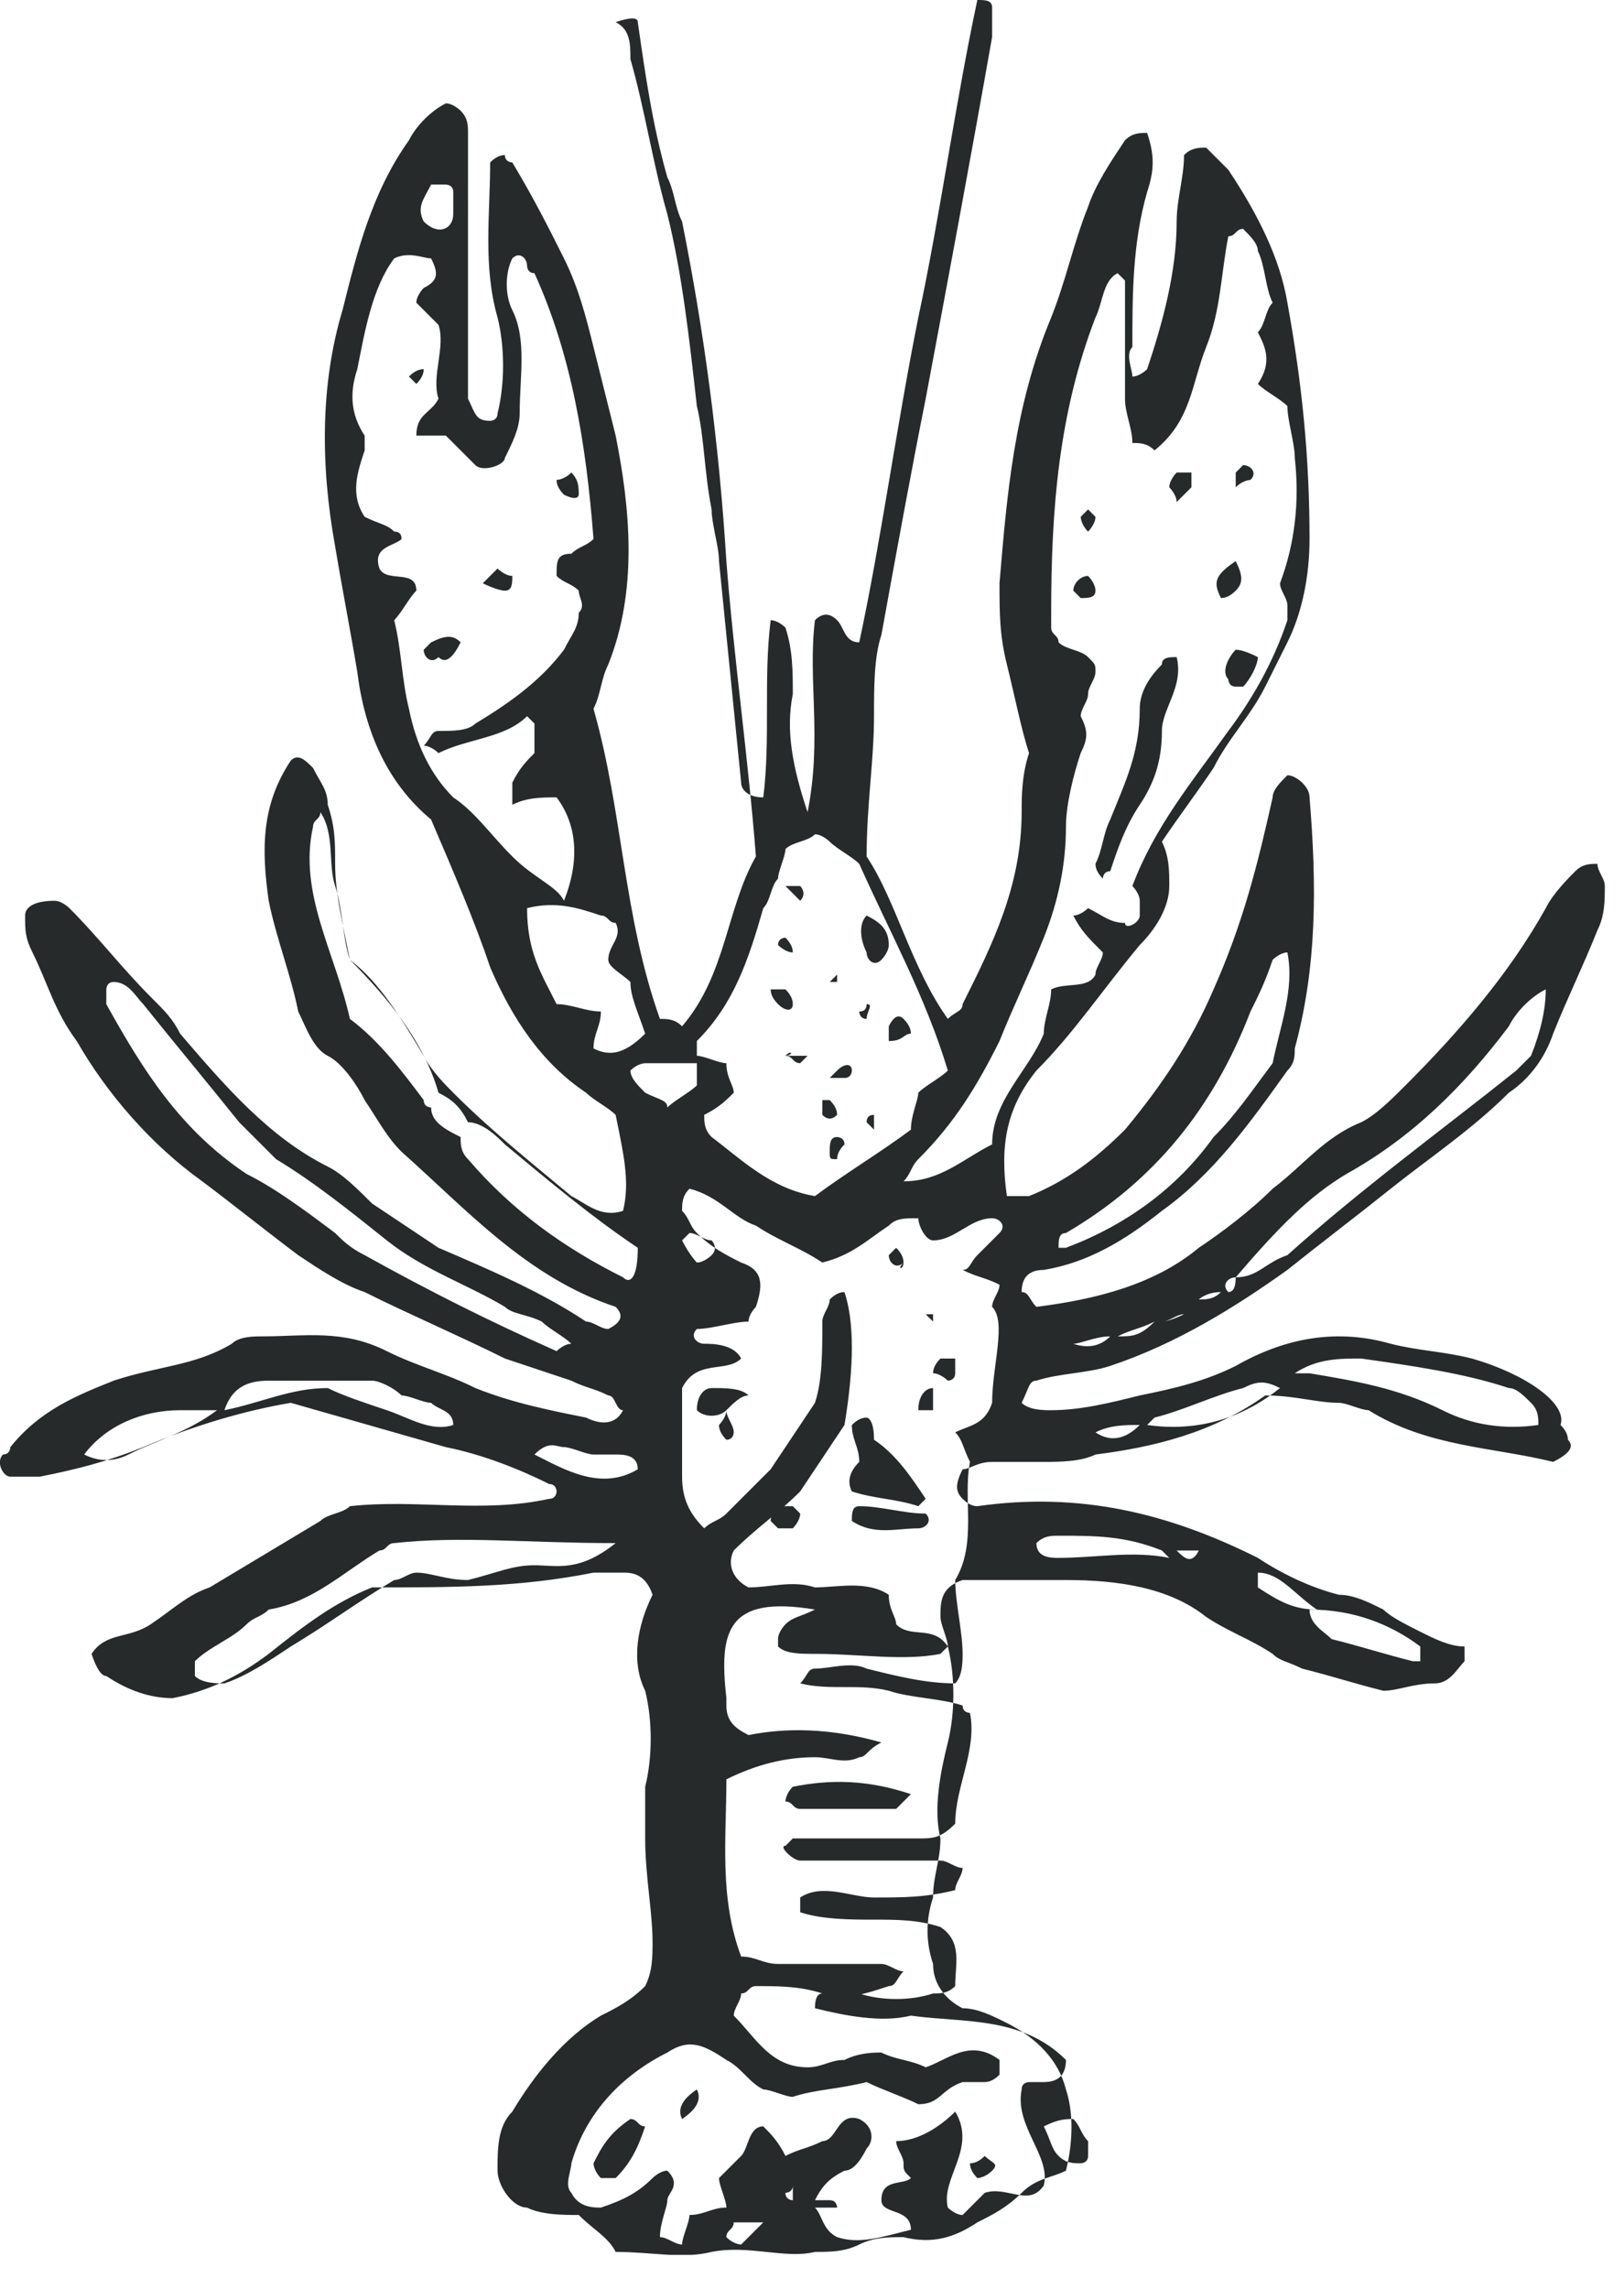 <svg xmlns="http://www.w3.org/2000/svg" width="22" height="31" fill="none"><g fill="#262A2B" clip-path="url(#a)"><path d="M19.94 18.4c-.4-.1-.7-.1-1.1-.2-.7-.2-1.4-.1-2.1.3-.4.2-.8.3-1.3.4-.4.1-.8.2-1.2.2-.1 0-.3 0-.4-.1.1-.2.1-.3.2-.3.3-.1.7-.1 1-.2.9-.3 1.7-.8 2.4-1.3.5-.4.9-.7 1.4-1.1.5-.4 1.1-.8 1.6-1.3.3-.2.5-.5.6-.8.2-.5.4-.9.6-1.4.1-.2.1-.4.1-.6 0-.1-.1-.2-.1-.3-.1 0-.2 0-.3.1-.1.1-.3.3-.4.5-.5.9-1.2 1.7-1.9 2.4-.2.2-.4.4-.6.5-.5.2-.8.6-1.2.9-.3.3-.7.6-1 .8-.6.5-1.4.7-2.2.8-.1-.1-.1-.2-.2-.2 0-.2.1-.3.3-.3.6-.1 1.1-.4 1.6-.8.7-.5 1.2-1.2 1.7-1.9.1-.1.1-.2.1-.3.3-1.1.3-2.2.2-3.4 0-.067-.033-.133-.1-.2 0 0-.1-.1-.2-.1-.1.1-.2.2-.2.3-.2.9-.4 1.7-.8 2.6-.3.7-.7 1.3-1.2 1.9-.4.4-.8.7-1.3.9h-.3c-.1-.7 0-1.2.4-1.7.5-.5.9-1.1 1.4-1.7.2-.2.4-.5.4-.8 0-.2 0-.4-.1-.6.2-.3.5-.7.7-1 .2-.4.5-.7.7-1.1l.3-.6c.2-.4.3-.9.3-1.4 0-1.1-.1-2.1-.3-3.2-.1-.6-.4-1.2-.8-1.8l-.3-.3c-.1 0-.2 0-.3.1 0 .3-.1.6-.1.9 0 .7-.2 1.4-.4 2 0 0-.1.1-.2.1 0-.1-.1-.3 0-.4 0-.7 0-1.4.2-2.1.1-.3.1-.5 0-.8-.1 0-.2 0-.3.1-.2.3-.4.6-.5.9-.2.5-.3 1-.5 1.5-.5 1.2-.6 2.4-.7 3.6 0 .4 0 .7.1 1.1.1.4.2.9.3 1.2-.1.3-.1.6-.1.8 0 1-.4 1.8-.8 2.6 0 .1-.1.1-.2.2-.5-.7-.7-1.6-1.1-2.2 0-.7.1-1.3.1-1.9 0-.4 0-.8.1-1.1.2-1.1.4-2.2.6-3.2.3-1.6.6-3.2.9-4.9V.1c0-.1-.1-.1-.2-.1-.3 1.4-.5 2.9-.8 4.3-.3 1.5-.5 3-.8 4.4-.2 0-.2-.2-.3-.3-.1-.1-.2-.1-.3 0-.1.8.1 1.6-.1 2.6-.2-.6-.3-1.1-.2-1.6 0-.3 0-.6-.1-.9 0 0-.1-.1-.2-.1-.1.8 0 1.6-.1 2.4-.2 0-.3-.1-.3-.2l-.3-3c0-.2-.1-.5-.1-.7-.1-.5-.1-1-.2-1.4-.1-.9-.2-1.8-.4-2.6-.2-.7-.3-1.4-.5-2.1 0-.2 0-.4-.2-.5.2-.067.3-.067.3 0 .1.7.2 1.4.4 2.1.1.2.1.4.2.6.3 1.5.5 3 .6 4.6.1 1.3.3 2.7.4 4-.4.7-.4 1.6-1 2.3-.1-.1-.2-.1-.3-.1-.5-1.4-.5-2.8-.9-4.2.1-.2.1-.4.2-.6.4-1 .3-2.1.1-3.1l-.3-1.2c-.1-.4-.2-.8-.4-1.2-.2-.4-.4-.8-.7-1.3 0 0-.1 0-.1-.1-.067 0-.133.033-.2.1 0 .7-.1 1.4.1 2.1.1.4.1.9 0 1.3 0 .1-.1.1-.1.1-.2 0-.2-.1-.3-.3V1.8c0-.1 0-.2-.1-.3 0 0-.1-.1-.2-.1-.2.1-.4.3-.5.5-.5.7-.7 1.5-.9 2.3-.3 1-.3 2.1-.1 3.2.1.6.2 1.1.3 1.7.1.8.4 1.5 1 2 .3.7.6 1.4.8 2 .3.7.7 1.3 1.3 1.7.1.1.3.2.4.3.1.5.2.9.1 1.3-.3.1-.5-.1-.7-.2-.6-.5-1.1-.9-1.6-1.4-.1-.1-.3-.3-.4-.5-.3-.5-.6-1-1-1.3-.1-.5-.2-.9-.2-1.3 0-.3 0-.5-.1-.8 0-.2-.1-.3-.2-.5-.1-.1-.2-.2-.3-.1-.4.6-.4 1.2-.3 1.9.1.5.3 1 .4 1.5.1.2.2.5.4.6.2.1.4.4.5.6.2.3.3.5.5.7.9.8 1.7 1.7 2.9 2.1.1.1.1.2-.1.3-.1 0-.2-.1-.3-.1-.6-.4-1.3-.7-2-1l-.9-.6c-.2-.2-.4-.4-.6-.5-.8-.4-1.4-1.1-2-1.8-.1-.2-.2-.3-.4-.5-.4-.4-.7-.8-1.1-1.2 0 0-.1-.1-.2-.1-.3 0-.4.1-.4.2 0 .2 0 .3.1.5.2.4.3.8.6 1.2.4.7 1 1.4 1.7 1.9.4.3.9.7 1.3 1 .3.2.6.4.9.5.6.3 1.3.6 1.9.9l.9.3c.2.1.3.1.5.2.1 0 .1.2.2.2-.1.2-.3.2-.5.1-.5-.1-1-.2-1.5-.4-.4-.2-.8-.3-1.2-.5-.6-.3-1.1-.2-1.7-.2-.1 0-.3 0-.4.1-.5.3-1 .3-1.6.5-.5.2-1 .4-1.4.9 0 0 0 .1-.1.1-.1.1 0 .3.1.3h.4c.5-.1.9-.2 1.4-.4.7-.3 1.4-.5 2-.6l2.1.6c.5.1 1 .3 1.4.5.1 0 .1.1.1.1s0 .1-.1.1c-.9.2-1.8 0-2.7.1-.1.1-.3.1-.4.2l-1.5.9c-.3.1-.5.3-.8.5-.3.2-.6.1-.8.4.067.2.133.3.2.3.3.2.6.3.9.3.5-.1.9-.3 1.3-.6.5-.4.9-.7 1.4-.9 1.1 0 2 0 3-.2h.4c.1 0 .3 0 .4.3-.2.4-.3.9-.1 1.3.1.4.1.9 0 1.3v.7c0 .5.1 1 .1 1.4 0 .2 0 .4-.1.6-.2.2-.4.3-.6.4-.5.3-.9.8-1.2 1.3-.2.2-.2.5-.2.8 0 .2.2.5.4.5.2.1.5.1.7.1.2.2.4.3.5.5.5 0 .9.1 1.3 0 .5-.1 1 .1 1.4 0 .2 0 .4 0 .6-.1.2-.1.4-.1.6-.1.4.1.7 0 1-.2.2-.1.4-.2.6-.4.2-.2.4-.2.6-.3.1-.4.1-.8 0-1.1-.1-.4-.4-.7-.8-.9-.2-.1-.4-.2-.6-.2-.2-.1-.4-.3-.4-.6-.1-.3-.1-.6 0-.9 0-.3.1-.5.1-.8-.1-.4 0-.9.1-1.3s.1-.9 0-1.3c0-.1-.1-.3-.1-.4 0-.2 0-.4.3-.5h1.4c.7 0 1.4.1 1.9.5.3.2.6.3.9.5.1.1.2.1.4.2.4.1.7.2 1.1.3.2 0 .4-.1.7-.1.2 0 .3-.2.4-.3v-.2c-.2 0-.4-.1-.6-.2-.2-.1-.4-.2-.5-.3-.2-.1-.4-.2-.6-.2-.4-.1-.8-.3-1.1-.5-1.2-.6-2.4-.9-3.8-.7-.067 0-.133-.033-.2-.1-.1-.1-.1-.2 0-.4.1 0 .2-.1.4-.1h.7c.2 0 .5 0 .7-.1.8-.1 1.6-.3 2.3-.8.4 0 .7.1 1 .1.1 0 .3.1.4.1.8.5 1.7.5 2.5.7.2-.1.3-.2.2-.3 0-.067-.033-.133-.1-.2.1-.3-.5-.7-1.2-.9Zm-4.8-.3c.2-.1.3-.1.5-.2-.2.2-.3.2-.5.2Zm.6-.2c.1 0 .2-.1.3-.1 0 0-.2.1-.3.1Zm1-.6c.6-.7 1-1.1 1.5-1.4.9-.5 1.6-1.2 2.2-2 .1-.2.3-.4.5-.5 0 .267-.067.567-.2.9l-.2.2c-1 .8-2.1 1.6-3.1 2.5-.3.1-.4.3-.7.3 0 .133-.033.2-.1.2-.1-.1 0-.2.1-.2Zm-.2.2c-.1.1-.2.1-.3.1 0 0 .1-.1.3-.1Zm-1.5.6c-.133.133-.3.167-.5.1.1 0 .3-.1.5-.1Zm-.6-1.4c1.2-.7 2-1.7 2.5-3 .1-.2.2-.4.3-.7 0 0 .1-.1.2-.1.1.5-.1 1-.2 1.5-.3.4-.5.7-.8 1-.5.7-1.2 1.2-2 1.5h-.1c0-.1 0-.2.1-.2Zm-6 .6c-.8-.4-1.5-.9-2.1-1.6-.1-.1-.1-.2-.1-.3-.2-.1-.4-.2-.4-.4 0 0-.1 0-.1-.1-.3-.4-.6-.8-1-1.1-.2-.9-.7-1.7-.5-2.6 0-.1.1-.1.1-.2.2.3.1.7.2 1 .1.3.1.7.2 1 .5.5 1 1.1 1.2 1.8.2.1.3.2.4.4.2 0 .4.2.5.3.6.5 1.2 1 1.8 1.4 0 .4-.1.5-.2.4Zm-.9 1c-.9-.4-1.7-.8-2.6-1.3-.2-.1-.3-.2-.4-.3-.4-.3-.8-.6-1.2-.8-.9-.6-1.4-1.4-1.9-2.3v-.2s0-.1.1-.1c.2 0 .3.2.4.3.4.5.9 1.1 1.3 1.6l.5.5c.5.3 1 .7 1.5 1.1.5.4 1.1.6 1.6.9.1.1.3.1.5.2.1.1.3.2.4.3-.1 0-.2.1-.2.1Zm-5.8 1.4c-.2.1-.4.1-.6 0 .3-.4.8-.6 1.3-.6h.5c-.4.3-.8.4-1.2.6Zm3.5-.6c-.3-.1-.6-.2-.8-.3-.5 0-.9.2-1.4.3.1-.3.3-.4.6-.4h1.4c.1 0 .3.1.4.2.1 0 .3.1.4.1.1.1.3.1.3.3-.3.1-.6-.1-.9-.2Zm2 2.1c-.3 0-.5.1-.9.2-.3 0-.5-.1-.7-.1-.1 0-.2.1-.3.1-.5.3-.9.6-1.4.9-.3.2-.6.4-.9.5-.1 0-.3 0-.4-.1v-.2c.2-.2.5-.3.7-.5.1-.1.2-.1.3-.2.6-.1 1-.5 1.5-.8.1 0 .1-.1.2-.1.9-.1 1.8 0 3 0-.5.4-.8.3-1.1.3Zm0-1.5c.2-.2.3-.1.4-.1.1 0 .3.1.4.1h.3c.1 0 .3 0 .3.2-.5.3-1 0-1.4-.2Zm12 2.6v.2h-.1c-.4-.1-.7-.2-1.1-.3-.1-.1-.3-.2-.3-.4.6 0 1.1.2 1.5.5Zm-1.4-.5c-.3 0-.5-.1-.8-.3v-.2c.3 0 .5.3.8.5Zm-1.9-.8h.3c-.1.2-.2.1-.3 0Zm-1.6-.2c.5 0 .9 0 1.4.2l.1.1c-.5-.1-1 0-1.5 0-.1 0-.3 0-.3-.2.1-.1.2-.1.3-.1Zm-4-8.5c.1-.1.1-.3.2-.4 0-.1.1-.3.1-.4.1-.1.3-.1.4-.2.1 0 .2.1.2.1.1.1.3.2.4.3.4.9.9 1.8 1.2 2.8-.1.1-.3.2-.4.3 0 .1-.1.3-.1.5-.4.3-.9.6-1.3.9-.6-.1-1-.5-1.4-.8-.1-.1-.1-.2-.1-.3.2-.1.3-.2.4-.3 0-.1-.1-.2-.1-.4-.1 0-.3-.1-.4-.1v-.2c.5-.5.7-1.1.9-1.8Zm-4.5-9.8h.2s.1 0 .1.1v.3c0 .2-.2.3-.4.1-.1-.2 0-.3.1-.5Zm1.1 9.1c-.3-.3-.5-.6-.8-.8-.3-.3-.5-.7-.6-1.2-.1-.4-.1-.8-.2-1.2.1-.1.2-.3.3-.4 0-.3-.4-.1-.5-.3-.1-.3.2-.3.3-.4 0-.067-.033-.1-.1-.1-.1-.1-.2-.1-.4-.2-.2-.3-.1-.6 0-.9v-.2c-.2-.3-.2-.6-.1-.9.1-.5.2-1.1.5-1.5.2-.1.4 0 .5 0 .1.2.1.3-.1.4 0 0-.1.1-.1.2l.3.3c.1.3-.1.7 0 1-.1.2-.3.2-.3.5h.4l.4.4c.1.1.4 0 .4-.1.1-.2.2-.4.2-.6 0-.5.1-1-.1-1.4-.1-.2-.1-.5 0-.7.1-.1.2 0 .2.1 0 0 0 .1.1.1.5 1.1.7 2.3.8 3.6-.1.1-.2.1-.3.2-.2 0-.2.1-.2.3.1.1.2.1.3.2 0 .1.1.2 0 .3 0 .2-.1.3-.2.5-.3.4-.7.7-1.2 1-.1.1-.3.1-.5.1-.1 0-.1.1-.2.2.1 0 .2.1.2.1.4-.2.9-.2 1.2-.5l.1.1v.4c-.1.1-.2.2-.3.4v.3c.2-.1.4-.1.6-.1.3.4.3.9.1 1.4-.1-.2-.4-.3-.7-.6Zm1.1 2.6c0-.2.1-.3.1-.5-.2 0-.4-.1-.6-.1-.2-.4-.4-.7-.4-1.3.4-.1.7 0 1 .1.1 0 .1.1.2.1.1.2-.1.3-.1.5 0 .1.2.2.3.3 0 .2.1.4.2.7-.3.3-.5.3-.7.2Zm.7.6c-.1-.1-.2-.2-.2-.3.1-.1.2-.1.2-.1h.7v.3c-.1.1-.3.2-.4.3 0-.1-.1-.1-.3-.2Zm1.3 15.6s-.1 0-.2-.1c0-.1.1-.1.1-.2h.4l-.3.3Zm.6-.7s.1 0 .1-.1v.2s-.1 0-.1-.1Zm3.9-1c.1.1.1.2.2.3v.2c0 .1-.1.1-.1.1-.1 0-.2 0-.3-.1-.1-.1-.1-.2-.2-.4.2-.1.3-.1.4-.1Zm-1.1-9.7c-.1.3-.3.3-.5.4.1.1.1.2.2.4-.1.5.1 1.1-.2 1.6 0 .3.1.7.1 1 0 .1 0 .3-.1.4-.4 0-.8-.1-1.2-.2-.2-.1-.5 0-.7 0-.1 0-.1.1-.2.2.4.1.8 0 1.2.1.3.1.7.1 1 .2 0 .1.1.1.1.1.1.5-.2 1-.2 1.5-.2.2-.3.2-.5.2h-1.7l-.1.1c-.1 0 .1.2.2.2h1.9c.1 0 .2.1.3.1 0 .1-.1.2-.1.3-.4.1-.7.1-1.1.1-.3 0-.7-.2-1 0v.2c.3.1.7.1 1 .1.3 0 .6 0 .9.1.3.2.2.5.2.8-.1.1-.2.1-.3.1-.3.1-.7.1-1 0h-.5c-.067 0-.1.067-.1.2.4.1.9.2 1.3.1.7.1 1.5 0 2.1.6 0 .2-.1.3-.3.3h-.2s-.1 0-.1.1c-.1.5.4.9.3 1.3-.2.3-.5 0-.8.1l-.3.3c-.1 0-.2-.1-.2-.1-.1-.4.4-.8.1-1.3-.2.2-.5.4-.8.4 0 .1.1.2.1.3 0 .1 0 .1.1.2-.1.1-.4 0-.4.3 0 .2.4.1.4.4-.4.1-.7.2-1 .1-.2-.1-.2-.3-.3-.4h.3s0-.1-.1-.1h-.2c.1-.2.2-.3.4-.4.1 0 .2-.1.3-.3.1-.1.1-.3-.1-.4-.3-.1-.3.3-.5.3-.2.1-.3.1-.5.2-.1-.2-.2-.3-.3-.4-.2 0-.2.3-.3.4l-.3.3c0 .1.1.3.1.4-.2 0-.3.1-.5.1 0 .1-.1.3-.1.4-.1 0-.2-.1-.3-.1 0-.2.1-.4.1-.5 0-.1.2-.2 0-.4-.1 0-.2.1-.2.1-.2.2-.4.3-.7.4-.1 0-.3 0-.4-.2-.1-.1 0-.3 0-.4.2-.7.7-1.2 1.3-1.5.3-.2.5-.1.8.1.2.1.3.3.5.4.1 0 .3.1.4.1.3-.1.6-.1 1-.2.2.1.5.2.7.3.3 0 .3-.2.6-.3h.3c.067 0 .133-.033.2-.1v-.2c-.4-.3-.7 0-1 .1-.2-.1-.4-.1-.6-.2-.1 0-.3 0-.5.1-.2 0-.3.1-.5.1-.5 0-.7-.4-1-.7 0-.1.1-.2.1-.3.1 0 .1-.1.2-.1.3 0 .6 0 .9.1.3.1.6 0 .9-.1.1 0 .1-.1.2-.2-.1 0-.2-.1-.3-.1h-1.4c-.2 0-.3-.1-.5-.1-.3-.8-.2-1.6-.2-2.4.4-.2.8-.3 1.2-.3.2 0 .4.1.6 0 .1 0 .1-.1.3-.2-.7-.2-1.3-.2-1.8-.1-.2-.1-.3-.2-.3-.4V23c-.1-.9 0-1.4 1.2-1.2-.2.1-.3.1-.4.2 0 0-.1.1-.1.2v.1c.1.1.3.1.5.1.6 0 1.2.1 1.7 0l.1-.1c-.2-.3-.5-.1-.7-.3 0-.1-.1-.2-.1-.4-.3-.2-.7-.1-1-.1-.3-.1-.6 0-.9 0-.2-.1-.3-.3-.2-.5.3-.3.6-.5.9-.8l.6-.9c.133-.8.133-1.4 0-1.8-.067 0-.133.033-.2.1 0 .1-.1.2-.1.3 0 .4 0 .8-.1 1.1l-.6.9-.6.6c-.1.1-.2.1-.3.2-.2-.2-.3-.4-.3-.7v-1.2c.2-.4.6-.2.8-.4-.1-.2-.4-.2-.5-.2-.1 0-.2-.1-.1-.2.2 0 .5-.1.7-.1 0-.1.1-.2.1-.2.1-.3.1-.5-.2-.6-.2-.1-.4-.2-.6-.4-.1-.1-.1-.2-.2-.3 0-.1 0-.2.1-.3.4.1.6.4.9.5.3.2.6.3.9.5.4-.1.6-.3.9-.5.1-.1.2-.1.4-.1 0 .1.1.3.2.3.3 0 .5-.3.8-.3.1 0 .2.1.1.2l-.3.3c-.1.1-.1.2-.2.2.2.1.3.1.5.2 0 .1-.1.2-.1.3.2.2 0 .8 0 1.3Zm-4.2-2.2.1-.1c.1 0 .2.1.3.1 0 0 .1.1 0 .2 0 0-.1.1-.2.1 0 0-.1-.1-.2-.3 0 .067 0 .067 0 0Zm4.2-1.3c-.4.2-.7.5-1.2.5.1-.1.1-.2.2-.3.5-.5.8-1 1.1-1.6.2-.5.4-.9.6-1.4.2-.5.3-1 .3-1.5 0-.3.1-.7.2-1 .1-.2.1-.3 0-.5 0-.1.1-.2.1-.3 0-.1.1-.2.1-.3 0-.1 0-.1-.1-.2s-.3-.1-.4-.2c0-.1-.1-.1-.1-.2v-.2c0-1.4.1-2.7.6-4 .1-.2.1-.5.3-.6l.1.1v1.6c0 .2.1.4.1.6.1 0 .2 0 .3.1.5-.4.5-.9.7-1.4.2-.5.2-1 .3-1.5.1 0 .1-.1.2-.1.1.1.2.2.2.3.1.2.1.5.2.7-.1.1-.1.3-.2.4.1.2.2.4 0 .7.1.1.3.2.4.3 0 .2.1.5.1.7.067.6 0 1.167-.2 1.7 0 .1.1.2.1.3v.2c-.2.6-.5 1.1-.8 1.5-.5.7-1 1.3-1.3 2.1 0 0 .1.1.1.2v.2c0 .1-.2.2-.2.1-.2 0-.3-.1-.5-.2 0 0-.1.1-.2.1.1.2.2.3.4.5 0 .1-.1.2-.1.3-.1.2-.4.1-.6.2 0 .2-.1.4-.1.6-.2.5-.7.9-.7 1.5Zm1.4 3.9c.2-.1.4-.1.6-.1-.2.2-.4.233-.6.1Zm.7-.1.1-.1c.4-.1.8-.3 1.2-.4.2-.1.3-.1.5 0-.5.4-1.1.6-1.8.5Zm4-.2c-.6-.3-1.2-.4-1.8-.5h-.2c.3-.2.6-.2.9-.2.7.1 1.4.2 2 .4.1 0 .2.1.3.2.1.1.1.2.1.3-.467.067-.9 0-1.3-.2Z"/><path d="M10.74 24.2c-.1.1 0 0 0 0-.1.1-.1.2-.1.2.1 0 .1.1.2.1h1.3l.2-.2c-.6-.2-1.1-.2-1.6-.1ZM11.74 19.2c-.067 0-.133.033-.2.1 0 .2.1.3.1.5-.133.133-.167.267-.1.4.3.1.6.1.9.2l.1-.1c-.2-.3-.4-.6-.7-.8 0-.3-.1-.3-.1-.3ZM11.64 20.4c-.1 0-.1.1-.1.2.3.2.6.1.9.1.1 0 .2-.1.1-.2-.3 0-.6-.1-.9-.1ZM8.04 29.3s0 .1.1.2h.2c.2-.2.3-.4.4-.7-.1 0-.1-.1-.2-.1-.3.2-.4.4-.5.6ZM10.14 18.9c-.1-.1-.3-.1-.5-.1-.1 0-.2.1-.2.3.1.1.3.1.4 0 .1-.1.2-.2.3-.2ZM10.74 20.4h-.2s-.1.1-.1.2l.1.1h.2s.1-.1.1-.2l-.1-.1ZM12.74 18.4c-.067.067-.1.133-.1.2.1 0 .2.1.2.1s.1 0 .1-.1v-.2h-.2ZM13.14 29.3c0 .067.033.133.1.2 0 0 .1 0 .2-.1s0-.1-.1-.2c-.067.067-.133.1-.2.1ZM9.24 28.7c.2-.133.267-.267.2-.4-.2.133-.267.267-.2.4ZM12.44 19.1h.2v-.3c-.1 0-.2.1-.2.3 0 0-.1-.1 0 0Z"/><path d="M9.84 19.5c.1 0 .1-.1.1-.1 0-.1-.1-.2-.1-.3 0 .1-.1.2-.1.2 0 .067.033.133.1.2ZM12.64 17.8h-.1l.1.1v-.1ZM12.24 17.1c0-.067-.033-.133-.1-.2l-.1.1c0 .1.1.2.2.1 0 .1-.1.1 0 0ZM15.04 11.8c.1-.3.2-.6.4-.9.2-.3.3-.6.3-1 0-.3.3-.6.2-1-.1 0-.2 0-.2.1-.2.2-.3.4-.3.6 0 .6-.2 1-.4 1.5-.1.2-.1.4-.2.6 0 .067.033.133.1.2 0 0 0-.1.1-.1ZM16.74 8.8c-.1.1-.2.3-.1.4 0 0 0 .1.1.1h.1c.1-.1.2-.3.2-.4-.133-.067-.233-.1-.3-.1-.067 0-.067 0 0 0ZM16.54 8.1c.067 0 .133-.033.2-.1.1-.1.1-.2 0-.4-.3.2-.3.3-.2.5ZM14.84 7l-.1-.1-.1.1s0 .1.1.2c0 0 .1-.1.1-.2ZM16.14 6.6v-.2h-.2s-.1.1-.1.2c0 0 .1.1.1.2l.2-.2ZM14.74 7.8c-.1 0-.2.1-.2.2l.1.1c.1 0 .2 0 .2-.1s-.1-.2-.1-.2ZM16.94 6.5c.1-.1 0-.2-.1-.2l-.1.1v.2c.1-.1.2-.1.2-.1ZM6.24 8.7c-.1-.1-.2-.1-.4 0l-.1.1c0 .1.1.2.2.1.1.1.2 0 .3-.2ZM6.84 8c.1 0 .1-.1.1-.2-.1 0-.2-.1-.2-.1l-.2.2s.2.1.3.1ZM7.84 6.7c0-.1 0-.2-.1-.3-.1.1-.2.1-.2.1 0 .067.033.133.1.2.2.1.2 0 .2 0ZM5.74 5c-.067 0-.133.033-.2.1l.1.1c.067-.067.1-.133.1-.2ZM11.94 13s.1-.1.1-.2c0-.2-.1-.3-.3-.4-.1.1-.1.3 0 .5 0 .1.1.2.2.1ZM11.34 15.7c0-.067.033-.133.1-.2 0-.1-.1-.1-.1-.1-.1 0-.1.1-.1.2s0 .1.1.1ZM11.34 15.1c0-.067-.033-.133-.1-.2h-.1v.2c.067.067.133.067.2 0ZM11.44 14.6c.1 0 .1-.1.1-.1 0-.1-.1-.1-.2 0l-.1.1h.2ZM12.34 14c0-.067-.033-.133-.1-.2s-.133-.033-.2.1v.2c.2 0 .2-.1.3-.1ZM10.74 13.6c0-.067-.033-.133-.1-.2h-.2c0 .067.033.133.1.2.1.1.2.1.2 0ZM10.84 12.2s.1-.1 0 0c.1-.1 0-.2 0-.2h-.2l.2.2s-.1 0 0 0ZM11.84 15.1c-.067 0-.1.033-.1.1l.1.1v-.2ZM10.64 14.3c.1 0 .1.1.2.1l.1-.1h-.3c.1 0 .1-.1 0 0ZM11.74 13.6c0-.067 0-.067 0 0s-.033.1-.1.1c0 0 0 .1.1.1 0-.1.1-.2 0-.2ZM10.74 12.9c0-.067-.033-.133-.1-.2 0 0-.1 0-.1.1 0 0 .1.1.2.1ZM11.34 13.2l-.1.1h.1v-.1Z"/></g><defs><clipPath id="a"><path fill="#fff" d="M0 0h21.74v30.54H0z"/></clipPath></defs></svg>